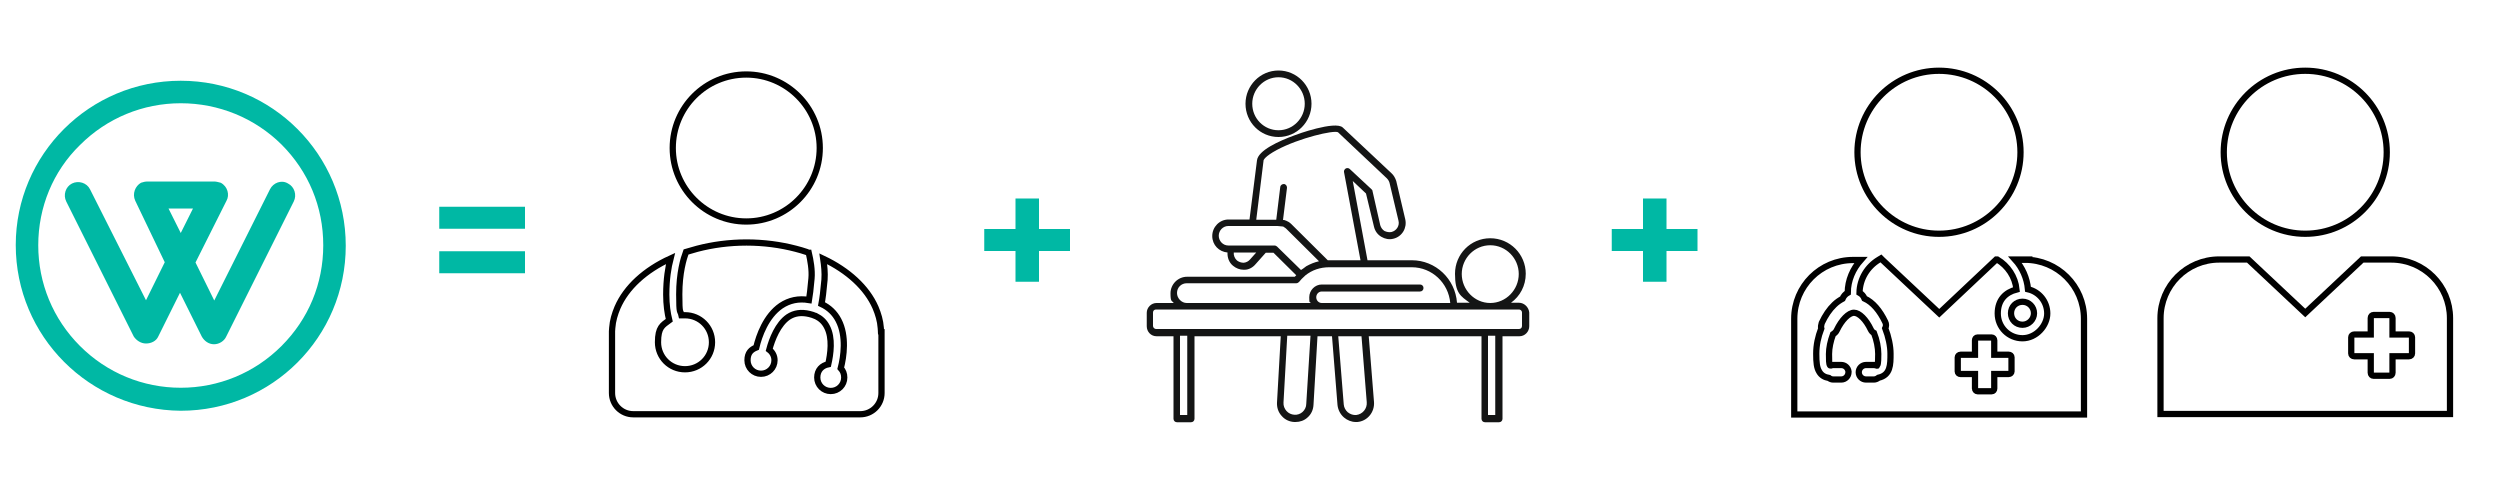 <?xml version="1.0" encoding="UTF-8"?>
<svg xmlns="http://www.w3.org/2000/svg" version="1.1" viewBox="0 0 1000 200">
  <defs>
    <style>
      .cls-1, .cls-2 {
        fill: #00b8a4;
      }

      .cls-2 {
        fill-rule: evenodd;
      }

      .cls-3 {
        fill: #141515;
      }

      .cls-4 {
        fill: none;
        stroke: #000;
        stroke-miterlimit: 10;
        stroke-width: 2.5px;
      }
    </style>
  </defs>
  <!-- Generator: Adobe Illustrator 28.6.0, SVG Export Plug-In . SVG Version: 1.2.0 Build 709)  -->
  <g>
    <g id="Layer_1">
      <g>
        <path class="cls-3" d="M511.4,54.8c7.3,0,13.2-6,13.2-13.3s-5.9-13.3-13.2-13.3-13.2,6-13.2,13.3c0,7.4,5.9,13.3,13.2,13.3ZM511.4,30.9c5.8,0,10.5,4.8,10.5,10.6s-4.7,10.6-10.5,10.6-10.5-4.7-10.5-10.6c0-5.8,4.7-10.6,10.5-10.6Z"/>
        <path class="cls-3" d="M607.6,121.1h-3.2c3.6-2.6,5.9-6.8,5.9-11.6,0-7.8-6.3-14.2-14.2-14.2s-14.1,6.4-14.1,14.2,2.3,9,5.9,11.6h-5.1c-.7-9.5-8.5-17-18.1-17h-17.7l-5.9-31.7,5.3,5,3.2,13.3c.4,1.7,1.4,3.1,2.9,4s3.2,1.2,4.8.8c3.5-.8,5.6-4.3,4.8-7.8l-3.6-15.3c-.4-1.2-1-2.3-1.9-3.1l-19.5-18.3c-3-2.8-18.6,2.8-19.2,3.1-6.6,2.4-14.6,6.1-15.1,10l-3,23.7h-8.4c-3.6,0-6.5,3-6.5,6.6s2.7,6.3,6.1,6.6c-.1,2,.6,4,2.2,5.3,1.2,1,2.7,1.6,4.2,1.6h.4c1.7,0,3.3-.9,4.4-2.2l4.1-4.6h3.1l9.1,9c-.2.2-.4.4-.6.6h-43.1c-3.6,0-6.6,3-6.6,6.6s.5,2.8,1.3,3.9h-6.9c-2.1,0-3.9,1.8-3.9,3.9v5.4c0,2.2,1.7,4,3.9,4h6.8v33c0,.8.6,1.4,1.4,1.4h5.6c.8,0,1.4-.6,1.4-1.4v-33h34.5l-1.5,26.5c-.1,2,.5,3.9,1.9,5.4,1.3,1.5,3.1,2.3,5,2.4h.5c1.8,0,3.5-.6,4.8-1.8,1.5-1.3,2.3-3.1,2.4-5.1l1.6-27.4h5.8l2.2,27.5c.2,1.9,1.1,3.7,2.6,5,1.3,1.1,3,1.8,4.7,1.8h.6c4-.3,7-3.9,6.7-8l-2.1-26.3h45.1v33c0,.8.6,1.4,1.4,1.4h5.6c.8,0,1.4-.6,1.4-1.4v-33h6.8c2.1,0,3.9-1.8,3.9-4v-5.5c-.2-2.1-2-3.9-4.1-3.9ZM584.7,109.6c0-6.3,5.1-11.5,11.4-11.5s11.4,5.2,11.4,11.5-5.1,11.6-11.4,11.6c-6.3,0-11.4-5.3-11.4-11.6ZM505.4,64.3c0-.3.5-1.7,5.3-4.3,9.2-4.9,22.8-8,24.5-7.1l19.5,18.4c.5.5.9,1.1,1.1,1.8l3.6,15.2c.5,2-.8,4-2.8,4.5-.9.2-1.9,0-2.8-.4-.8-.5-1.4-1.3-1.7-2.3l-3.1-13.7c0-.3-.2-.5-.4-.7l-8.7-8.1c-.4-.4-1.1-.5-1.6-.2s-.8.9-.7,1.4l6.6,35.3h-13.1c0,0-.2-.2-.3-.3l-14.3-14.2h0c-.3-.3-.7-.6-1-.8h0c-.4-.2-.8-.4-1.2-.6h0c-.2,0-.4,0-.5-.2h-.3c0,0-.2,0-.3,0l1.6-12.9c0-.7-.4-1.4-1.2-1.5-.7,0-1.4.4-1.5,1.2l-1.6,13.1h-8l2.9-23.5ZM500,103.8c-.6.7-1.5,1.2-2.5,1.3-1,0-1.9-.3-2.7-.9-.9-.8-1.4-2-1.3-3.2h9l-2.5,2.8ZM509.8,98.2h-18.5c-2.1,0-3.8-1.8-3.8-3.9s1.7-3.9,3.8-3.9h19.7l2.1.2h0c.2,0,.3,0,.4.2,0,0,.2,0,.3.2.2,0,.4.3.7.5l13.1,13c-1.8.4-3.5,1.1-5.1,2,0,0-.3.2-.4.3-.3.2-.6.4-.8.6-.3.2-.6.4-.9.6h0c0,0-9.6-9.4-9.6-9.4-.3-.2-.6-.4-1-.4ZM470.8,117.2c0-2.2,1.7-3.9,3.9-3.9h43.8c.4,0,.8-.2,1.1-.5.7-.9,1.4-1.6,2.2-2.3,0,0,.2-.2.3-.3,2.7-2.2,6-3.3,9.6-3.3h33c8.1,0,14.7,6.3,15.4,14.3h-51.4c-1.2,0-2.2-1-2.2-2.3s1-2.3,2.2-2.3h39.3c.8,0,1.4-.6,1.4-1.4s-.6-1.4-1.4-1.4h-39.3c-2.7,0-5,2.3-5,5.1s.2,1.6.6,2.3h-49.6c-2.1,0-3.9-1.9-3.9-4ZM474.9,166h-2.9v-31.7h2.9v31.7ZM522.5,161.6c0,1.2-.6,2.4-1.5,3.2s-2.1,1.2-3.3,1.1c-1.2-.1-2.3-.6-3.1-1.5s-1.3-2.1-1.2-3.4l1.5-26.7h9.3l-1.7,27.3ZM546.7,160.9c.2,2.6-1.7,4.8-4.2,5.1-1.2.1-2.4-.3-3.4-1.1-.9-.8-1.5-1.9-1.6-3.1l-2.2-27.3h9.3l2.1,26.4ZM598.1,166h-2.9v-31.7h2.9v31.7ZM608.8,130.4c0,.7-.5,1.2-1.2,1.2h-145.2c-.6,0-1.2-.6-1.2-1.2v-5.4c0-.7.5-1.2,1.2-1.2h145.2c.6,0,1.2.5,1.2,1.2v5.4Z"/>
      </g>
      <g>
        <path class="cls-4" d="M298.5,29.8c-16.3,0-29.4,13.2-29.4,29.4s13.2,29.4,29.4,29.4,29.4-13.2,29.4-29.4-13.2-29.4-29.4-29.4Z"/>
        <path class="cls-4" d="M352.4,132.5c0-.3-.1-1.2-.1-1.4-.2-2.8-1-5.5-2.1-8.1-3.5-8-11-14.8-20.9-19.5.4,2.7.7,5.6.5,8.4-.4,4.6-.8,7.6-1.2,9.7,3,1.4,5.3,3.6,6.8,6.5,3.3,6.3,2.1,14.6.9,19.2.9,1,1.4,2.2,1.4,3.7,0,3-2.4,5.4-5.4,5.4s-5.4-2.4-5.4-5.4,1.9-4.8,4.4-5.3c.9-4,1.9-10.5-.6-15.1-1-1.9-2.4-3.2-4.4-4.2,0,0-.1,0-.1,0-.7-.3-1.5-.6-2.4-.8-3.3-.8-6.1-.4-8.5,1.2-4.1,2.8-6.5,8.9-7.6,13.1,1.3,1,2.1,2.5,2.1,4.2,0,3-2.4,5.4-5.4,5.4s-5.4-2.4-5.4-5.4,1.5-4.3,3.5-5.1c1.1-4.7,3.9-12.6,9.9-16.7,3.3-2.2,7-3,11.2-2.3.3-1.7.6-4.3,1-8.6.3-3.4-.4-7.3-1.1-10.3-.3,0-.5-.2-.8-.3-1.4-.5-2.9-.9-4.4-1.3-6.1-1.6-12.8-2.5-19.7-2.5s-13.6.9-19.7,2.5c-1.5.4-3,.9-4.5,1.3h0c-1,2.7-2.7,8.4-2.7,16.9s.4,6.1.9,8.4c.5,0,.9,0,1.4,0,6,0,10.8,4.8,10.8,10.8s-4.8,10.8-10.8,10.8-10.8-4.8-10.8-10.8,1.8-6.8,4.5-8.8c-.7-2.8-1.2-6.2-1.2-10.3,0-6.1.8-10.9,1.7-14.4-10.1,4.6-17.7,11.5-21.2,19.6-1.1,2.6-1.9,5.3-2.1,8.1,0,.2-.1,1.1-.1,1.4v24.7c0,4.7,3.8,8.5,8.5,8.5h90.8c4.7,0,8.5-3.8,8.5-8.5v-23.6c-.2.1-.2-.6-.2-.9Z"/>
      </g>
      <path class="cls-2" d="M72.3,41.3c-15.1,0-29.5,5.9-40.3,16.7-10.8,10.5-16.7,24.9-16.7,40.1s5.9,29.5,16.7,40.3c10.8,10.8,25.2,16.7,40.3,16.7s29.5-5.9,40.3-16.7,16.7-24.9,16.7-40.3-5.9-29.5-16.7-40.3c-10.7-10.6-25.1-16.5-40.3-16.5ZM72.3,32.3c36.5,0,66,29.5,66,66s-29.5,66-66,66c-36.5-.3-66-29.8-66-66.3,0-36.2,29.5-65.7,66-65.7ZM85.7,72.6c.8,0,1.8.3,2.6.5,2.8,1.5,3.6,4.9,2.3,7.2l-12.4,24.7,7.5,15.2,22.3-44.5c1.3-2.6,4.6-3.9,7.2-2.3,2.6,1.3,3.6,4.6,2.3,7.2l-27,54c-.8,1.8-2.8,3.1-4.9,3.1s-3.9-1.3-4.9-3.1l-8.7-17.5-8.7,17.5c-.8,1.8-2.8,2.8-4.9,2.8s-3.9-1.3-4.9-2.8l-27-54c-1.3-2.6-.3-5.9,2.3-7.2s5.9-.3,7.2,2.3l22.4,44.4,7.5-15.2-11.8-24.6c-1.3-2.8,0-5.9,2.3-7.2.8-.3,1.8-.5,2.6-.5,0,0,26.7,0,26.7,0ZM77.2,83.4h-9.8l4.9,9.8,4.9-9.8Z"/>
      <g>
        <path class="cls-4" d="M775.6,93.5c18,0,32.6-14.6,32.6-32.6s-14.6-32.6-32.6-32.6-32.6,14.6-32.6,32.6,14.7,32.6,32.6,32.6Z"/>
        <path class="cls-4" d="M810.1,103.8h-4.1c2.9,3.2,4.8,7.4,5.2,11.9,4.4,1,7.7,4.9,7.7,9.7s-4.4,9.9-9.9,9.9-9.9-4.4-9.9-9.9,3.2-8.5,7.5-9.6c-.5-5.1-3.5-9.5-7.7-12,0,0-.2,0-.2,0h-.2c0,0-22.8,21.5-22.8,21.5l-22.8-21.4-.5-.5c-.3.2-.6.3-.9.5-4.5,2.7-7.6,7.6-7.7,13.2.9.5,1.6,1.3,2,2.3,3.3,1.5,6.1,4.8,8.3,9.4.4.8.4,1.7,0,2.5,1.3,3.4,2.1,7.1,2.1,10.2,0,4.4,0,8.5-4.8,9.6-.5.4-1.2.7-1.8.7h-3.2c-1.6,0-2.9-1.3-2.9-2.9h0c0-1.6,1.3-2.9,2.9-2.9h3.2c.3,0,.6.1,1,.2.2-.1.3-.1.3-.1.4-.6.4-3.2.4-4.5,0-2.5-.6-5.6-1.7-8.4-.6-.3-1-.8-1.3-1.4-1.9-4-4.6-6.7-6.7-6.7s-4.9,2.8-6.9,7c-.3.7-.9,1.2-1.5,1.6-1,2.7-1.6,5.5-1.6,7.9s0,3.9.4,4.5c0,0,0,.1.3.1.3-.1.7-.2,1-.2h3.2c1.5,0,2.7,1.1,2.9,2.6v.2c0,1.7-1.3,3-2.9,3h-3.2c-.6,0-1.2-.2-1.7-.6-1.8-.3-3.1-1.1-3.9-2.5-1-1.6-1.2-3.7-1.2-7.2s.7-6.7,2-10.1c-.2-.7,0-1.5.2-2.2,1.4-3,3.1-5.5,5-7.3,1-1,2.2-1.8,3.3-2.4.4-1,1.2-1.9,2.1-2.4,0-5,2.1-9.6,5.2-13.1h-3.1c-13,0-23.5,10.5-23.5,23.5v38.3h115.9v-38.3c0-13.1-10.6-23.6-23.6-23.6ZM804.6,148.6c0,.5-.5,1-1.1,1h-5.8v5.8c0,.6-.4,1.1-1,1.1h-5.7c-.5,0-1-.5-1-1.1v-5.8h-5.8c-.6,0-1.1-.4-1.1-1v-5.7c0-.5.5-1,1.1-1h5.8v-5.8c0-.6.4-1.1,1-1.1h5.7c.5,0,1,.5,1,1.1v5.8h5.8c.6,0,1.1.4,1.1,1v5.7Z"/>
        <path class="cls-4" d="M809,129.9c2.5,0,4.6-2.1,4.6-4.6s-2-4.6-4.6-4.6-4.6,2-4.6,4.6,2,4.6,4.6,4.6Z"/>
        <path class="cls-4" d="M922.1,93.5c18,0,32.6-14.6,32.6-32.6s-14.6-32.6-32.6-32.6-32.6,14.6-32.6,32.6c0,17.9,14.6,32.6,32.6,32.6Z"/>
        <path class="cls-4" d="M956.5,103.8h-11.6l-22.8,21.4-22.8-21.4h-11.6c-13,0-23.5,10.5-23.5,23.5v38.3h115.8v-38.3c0-13-10.5-23.5-23.5-23.5ZM964.8,141.4c0,.6-.5,1.1-1.2,1.1h-6.6v6.6c0,.7-.5,1.2-1.1,1.2h-6.5c-.6,0-1.1-.5-1.1-1.2v-6.6h-6.6c-.7,0-1.2-.5-1.2-1.1v-6.5c0-.6.5-1.1,1.2-1.1h6.6v-6.6c0-.7.5-1.2,1.1-1.2h6.5c.6,0,1.1.5,1.1,1.2v6.6h6.6c.7,0,1.2.5,1.2,1.1v6.5Z"/>
      </g>
      <path class="cls-1" d="M175.7,91.5v-8.8h34.3v8.8h-34.3ZM175.7,109.3v-8.8h34.3v8.8h-34.3Z"/>
      <path class="cls-1" d="M393.7,100.4v-8.8h34.3v8.8h-34.3ZM406.2,112.6v-33.2h9.4v33.3h-9.4Z"/>
      <path class="cls-1" d="M644.7,100.4v-8.8h34.3v8.8h-34.3ZM657.2,112.6v-33.2h9.4v33.3h-9.4Z"/>
    </g>
  </g>
</svg>